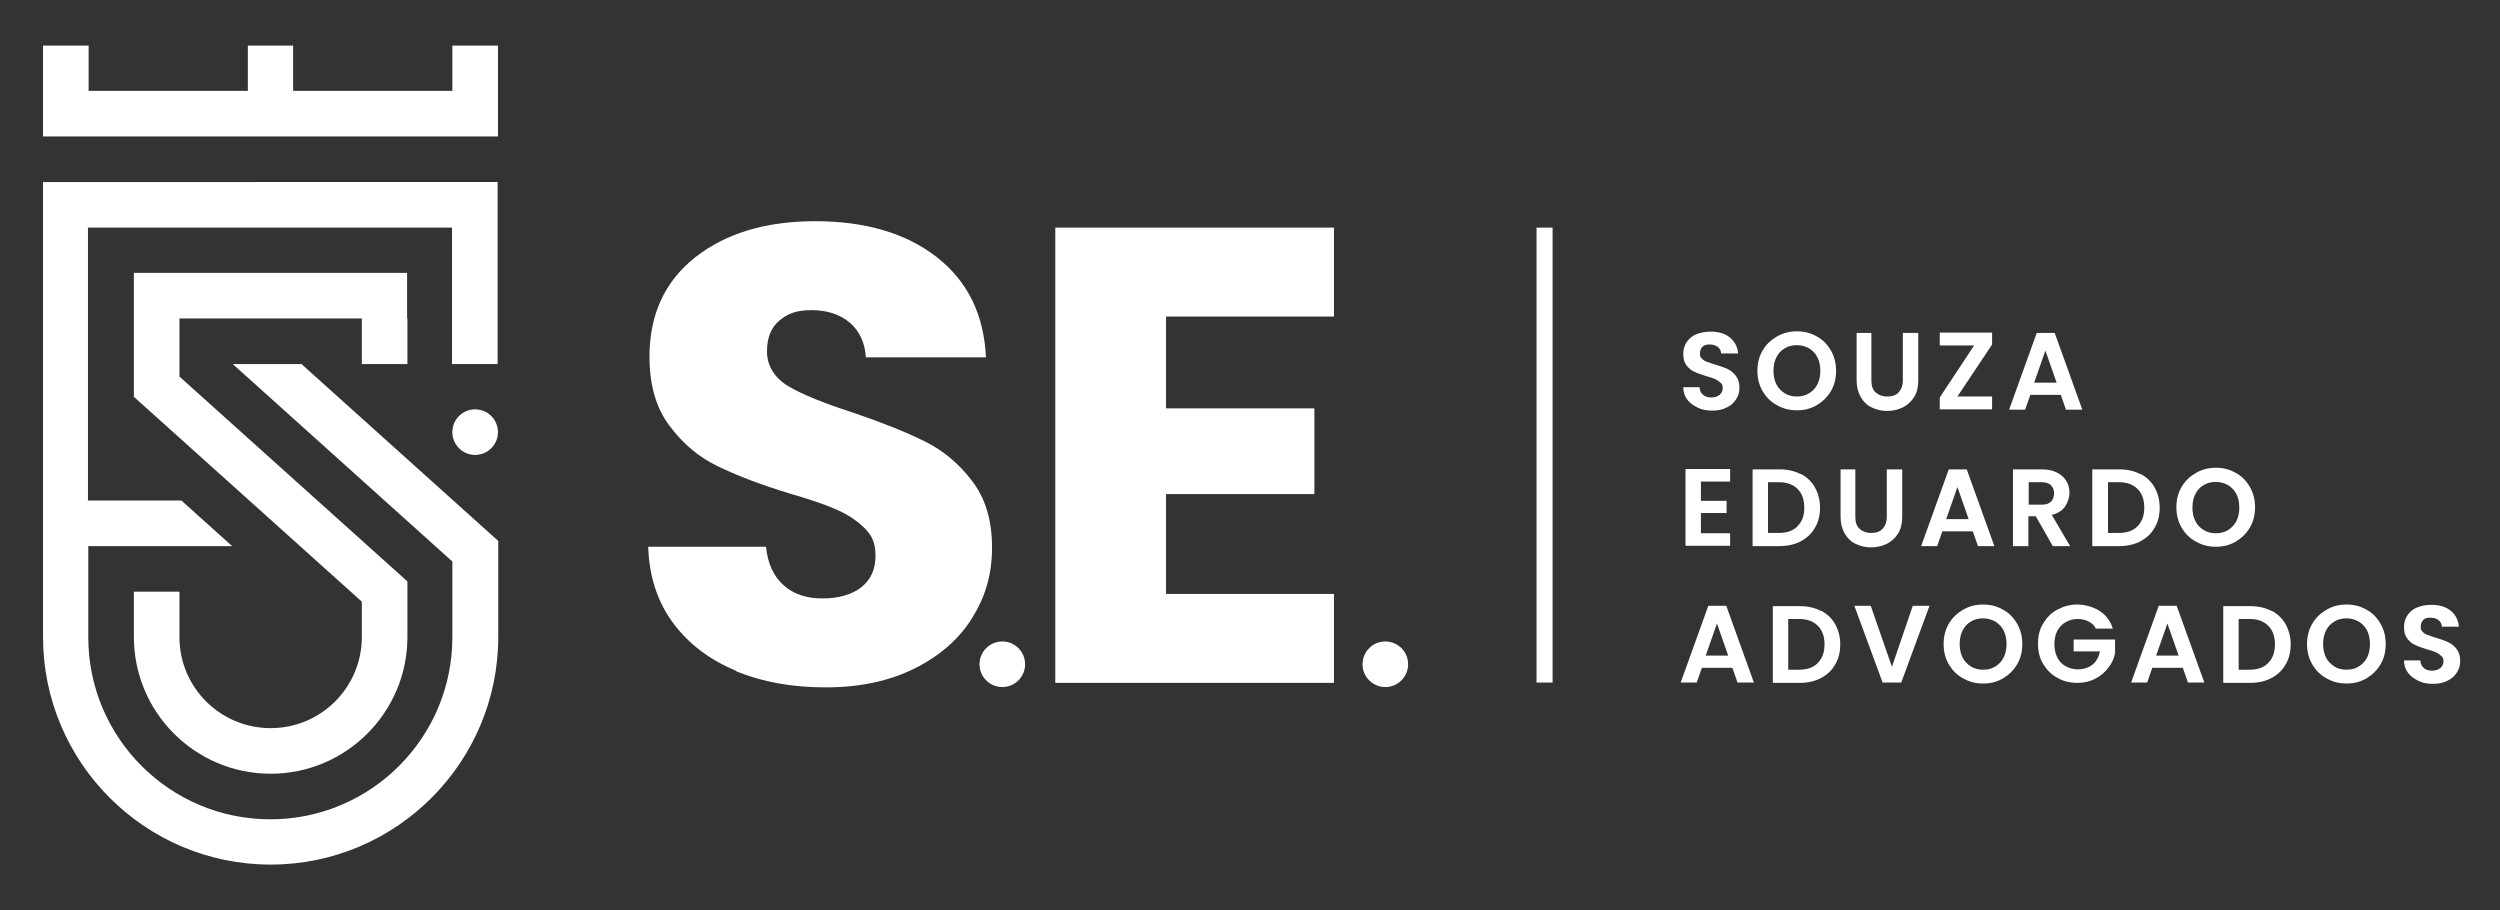 <svg xmlns="http://www.w3.org/2000/svg" id="CONTEUDO" viewBox="0 0 778.7 283.5"><rect x="0" y="0" width="778.7" height="283.5" fill="#333333" stroke="none"/><defs><style>      .cls-1 {        fill: #fff;        stroke-width: 0px;      }    </style></defs><circle class="cls-1" cx="312.2" cy="206.9" r="7.1"></circle><circle class="cls-1" cx="431.5" cy="206.9" r="7.1"></circle><rect class="cls-1" x="478.6" y="70.9" width="5" height="141.7"></rect><circle class="cls-1" cx="148" cy="134.6" r="7.1"></circle><path class="cls-1" d="M55.9,117.3v-18.1h56.8v14.2h14.2v-14.2h-.1v-14.2H41.7v14.2h0v16.6h0v7.8l71,63.8v11c0,15.7-12.7,28.4-28.4,28.4s-28.4-12.7-28.4-28.3h0v-14.2h-14.2v14.1h0c0,23.5,19.1,42.6,42.6,42.6s42.6-19.1,42.6-42.6v-17.3l-71-63.8Z"></path><polygon class="cls-1" points="140.9 14.2 140.9 28.3 91.3 28.3 91.3 14.2 77.2 14.2 77.2 28.3 27.6 28.3 27.6 14.2 13.4 14.2 13.4 28.3 13.4 42.5 13.4 42.5 155.1 42.5 155.1 14.2 140.9 14.2"></polygon><path class="cls-1" d="M93.7,113.4h-21.2l68.4,61.5v23.6c0,31.3-25.4,56.7-56.7,56.7s-56.7-25.4-56.7-56.7v-28.4h44.8l-15.8-14.2h-29.1v-85h113.4v42.5h14.2v-56.7s0,0,0,0H13.4v141.2h0v.5c0,39.1,31.8,70.9,70.9,70.9s70.9-31.8,70.9-70.9v-29.9l-61.4-55.2Z"></path><g><path class="cls-1" d="M539.6,208h-9.5l-1.6,4.6h-5l8.6-23.9h5.6l8.6,23.9h-5.1l-1.6-4.6ZM538.3,204.2l-3.5-10-3.5,10h6.9Z"></path><path class="cls-1" d="M567.2,190.2c1.9,1,3.4,2.4,4.4,4.2,1,1.8,1.6,3.9,1.6,6.3s-.5,4.5-1.6,6.3c-1,1.8-2.5,3.2-4.4,4.2-1.9,1-4.1,1.5-6.6,1.5h-8.4v-23.9h8.4c2.5,0,4.7.5,6.6,1.5ZM566.2,206.5c1.4-1.4,2.1-3.3,2.1-5.8s-.7-4.4-2.1-5.8-3.3-2.1-5.8-2.1h-3.4v15.8h3.4c2.5,0,4.5-.7,5.8-2.1Z"></path><path class="cls-1" d="M601,188.7l-8.8,23.9h-5.8l-8.8-23.9h5.1l6.6,19,6.5-19h5.1Z"></path><path class="cls-1" d="M611.5,211.3c-1.9-1-3.4-2.5-4.5-4.4-1.1-1.9-1.6-4-1.6-6.3s.5-4.4,1.6-6.3c1.1-1.9,2.6-3.3,4.5-4.4s3.9-1.6,6.2-1.6,4.3.5,6.2,1.6c1.9,1,3.3,2.5,4.4,4.4s1.6,4,1.6,6.3-.5,4.5-1.6,6.3c-1.1,1.9-2.6,3.3-4.4,4.4-1.9,1.1-3.9,1.6-6.2,1.6s-4.3-.5-6.2-1.6ZM621.5,207.6c1.1-.7,2-1.6,2.6-2.8.6-1.2.9-2.6.9-4.2s-.3-3-.9-4.2c-.6-1.2-1.5-2.1-2.6-2.8-1.1-.6-2.4-1-3.8-1s-2.7.3-3.8,1c-1.1.6-2,1.6-2.6,2.8s-.9,2.6-.9,4.2.3,3,.9,4.2,1.5,2.1,2.6,2.8c1.1.7,2.4,1,3.8,1s2.7-.3,3.8-1Z"></path><path class="cls-1" d="M652.9,195.9c-.5-1-1.3-1.8-2.3-2.3s-2.1-.8-3.4-.8-2.7.3-3.8,1c-1.1.6-2,1.6-2.6,2.7-.6,1.2-.9,2.6-.9,4.1s.3,3,.9,4.2,1.5,2.1,2.6,2.7c1.1.6,2.4,1,3.9,1s3.3-.5,4.5-1.5c1.2-1,1.9-2.3,2.3-4.1h-8.2v-3.7h12.9v4.2c-.3,1.7-1,3.2-2.1,4.6-1.1,1.4-2.4,2.6-4.1,3.4-1.7.9-3.5,1.3-5.6,1.3s-4.4-.5-6.2-1.6c-1.9-1-3.3-2.5-4.4-4.3s-1.6-3.9-1.6-6.3.5-4.5,1.6-6.3,2.5-3.3,4.4-4.3c1.9-1,3.9-1.6,6.2-1.6s5,.7,7,2c2,1.3,3.4,3.2,4.1,5.5h-5.5Z"></path><path class="cls-1" d="M679.9,208h-9.5l-1.6,4.6h-5l8.6-23.9h5.6l8.6,23.9h-5.1l-1.6-4.6ZM678.6,204.2l-3.5-10-3.5,10h6.9Z"></path><path class="cls-1" d="M707.5,190.2c1.9,1,3.4,2.4,4.4,4.2,1,1.8,1.6,3.9,1.6,6.3s-.5,4.5-1.6,6.3c-1,1.8-2.5,3.2-4.4,4.2-1.9,1-4.1,1.5-6.6,1.5h-8.4v-23.9h8.4c2.5,0,4.7.5,6.6,1.5ZM706.5,206.5c1.4-1.4,2.1-3.3,2.1-5.8s-.7-4.4-2.1-5.8-3.3-2.1-5.8-2.1h-3.4v15.8h3.4c2.5,0,4.5-.7,5.8-2.1Z"></path><path class="cls-1" d="M724.7,211.3c-1.9-1-3.4-2.5-4.5-4.4-1.1-1.9-1.6-4-1.6-6.3s.5-4.4,1.6-6.3c1.1-1.9,2.6-3.3,4.5-4.4s3.9-1.6,6.2-1.6,4.3.5,6.2,1.6c1.9,1,3.3,2.5,4.4,4.4s1.6,4,1.6,6.3-.5,4.5-1.6,6.3c-1.1,1.9-2.6,3.3-4.4,4.4-1.9,1.1-3.9,1.6-6.2,1.6s-4.3-.5-6.2-1.6ZM734.7,207.6c1.1-.7,2-1.6,2.6-2.8.6-1.2.9-2.6.9-4.2s-.3-3-.9-4.2c-.6-1.2-1.5-2.1-2.6-2.8-1.1-.6-2.4-1-3.8-1s-2.7.3-3.8,1c-1.1.6-2,1.6-2.6,2.8s-.9,2.6-.9,4.2.3,3,.9,4.2,1.5,2.1,2.6,2.8c1.1.7,2.4,1,3.8,1s2.7-.3,3.8-1Z"></path><path class="cls-1" d="M753.2,212c-1.3-.6-2.4-1.4-3.2-2.5-.8-1.1-1.2-2.3-1.2-3.8h5.1c0,1,.4,1.8,1,2.3.6.6,1.5.9,2.6.9s2-.3,2.6-.8c.6-.5,1-1.2,1-2.1s-.2-1.3-.7-1.7-1-.8-1.6-1.1c-.7-.3-1.5-.6-2.7-.9-1.6-.5-2.8-.9-3.8-1.4-1-.4-1.8-1.1-2.5-2-.7-.9-1-2.1-1-3.6s.4-2.6,1.1-3.7c.7-1,1.7-1.9,3-2.4s2.7-.8,4.4-.8c2.5,0,4.5.6,6,1.8,1.5,1.2,2.4,2.9,2.6,5h-5.3c0-.8-.4-1.5-1-2s-1.5-.8-2.6-.8-1.7.2-2.2.7-.8,1.2-.8,2.1.2,1.2.6,1.6.9.8,1.6,1,1.5.6,2.7.9c1.6.5,2.8.9,3.8,1.4,1,.5,1.8,1.1,2.5,2.1.7.9,1.1,2.1,1.1,3.6s-.3,2.5-1,3.6c-.7,1.1-1.6,2-2.9,2.6-1.3.7-2.8,1-4.6,1s-3.2-.3-4.5-.9Z"></path></g><g><path class="cls-1" d="M529.8,150v6h8v3.8h-8v6.3h9.1v3.9h-13.9v-23.9h13.9v3.9h-9.1Z"></path><path class="cls-1" d="M560.9,147.6c1.9,1,3.4,2.4,4.4,4.2,1,1.8,1.6,3.9,1.6,6.3s-.5,4.5-1.6,6.3c-1,1.8-2.5,3.2-4.4,4.2-1.9,1-4.1,1.5-6.6,1.5h-8.4v-23.9h8.4c2.5,0,4.7.5,6.6,1.5ZM559.9,163.9c1.4-1.4,2.1-3.3,2.1-5.8s-.7-4.4-2.1-5.8-3.3-2.1-5.8-2.1h-3.4v15.8h3.4c2.5,0,4.5-.7,5.8-2.1Z"></path><path class="cls-1" d="M577.9,146.2v14.8c0,1.6.4,2.9,1.3,3.7s2,1.3,3.6,1.3,2.8-.4,3.6-1.3,1.3-2.1,1.3-3.7v-14.8h4.8v14.8c0,2-.4,3.8-1.3,5.2-.9,1.4-2.1,2.5-3.5,3.2-1.5.7-3.1,1.1-4.9,1.1s-3.4-.4-4.8-1.1c-1.5-.7-2.6-1.8-3.4-3.2-.8-1.4-1.3-3.1-1.3-5.2v-14.8h4.8Z"></path><path class="cls-1" d="M614.5,165.5h-9.5l-1.6,4.6h-5l8.6-23.9h5.6l8.6,23.9h-5.1l-1.6-4.6ZM613.2,161.7l-3.5-10-3.5,10h6.9Z"></path><path class="cls-1" d="M639.4,170.1l-5.3-9.3h-2.3v9.3h-4.8v-23.9h9c1.8,0,3.4.3,4.7,1,1.3.7,2.3,1.5,2.9,2.6.7,1.1,1,2.3,1,3.7s-.5,3-1.4,4.3c-.9,1.3-2.3,2.1-4.1,2.6l5.7,9.7h-5.5ZM631.9,157.2h4c1.3,0,2.3-.3,2.9-.9.6-.6,1-1.5,1-2.6s-.3-1.9-1-2.6c-.6-.6-1.6-.9-2.9-.9h-4v7Z"></path><path class="cls-1" d="M666.7,147.6c1.9,1,3.4,2.4,4.4,4.2,1,1.8,1.6,3.9,1.6,6.3s-.5,4.5-1.6,6.3c-1,1.8-2.5,3.2-4.4,4.2-1.9,1-4.1,1.5-6.6,1.5h-8.4v-23.9h8.4c2.5,0,4.7.5,6.6,1.5ZM665.8,163.9c1.4-1.4,2.1-3.3,2.1-5.8s-.7-4.4-2.1-5.8-3.3-2.1-5.8-2.1h-3.4v15.8h3.4c2.5,0,4.5-.7,5.8-2.1Z"></path><path class="cls-1" d="M684,168.7c-1.9-1-3.4-2.5-4.5-4.4-1.1-1.9-1.6-4-1.6-6.3s.5-4.4,1.6-6.3c1.1-1.9,2.6-3.3,4.5-4.4s3.9-1.6,6.2-1.6,4.3.5,6.2,1.6c1.9,1,3.3,2.5,4.4,4.4s1.6,4,1.6,6.3-.5,4.5-1.6,6.3c-1.1,1.9-2.6,3.3-4.4,4.4-1.9,1.1-3.9,1.6-6.2,1.6s-4.3-.5-6.2-1.6ZM694,165.1c1.1-.7,2-1.6,2.6-2.8.6-1.2.9-2.6.9-4.2s-.3-3-.9-4.2c-.6-1.2-1.5-2.1-2.6-2.8-1.1-.6-2.4-1-3.8-1s-2.7.3-3.8,1c-1.1.6-2,1.6-2.6,2.8s-.9,2.6-.9,4.2.3,3,.9,4.2,1.5,2.1,2.6,2.8c1.1.7,2.4,1,3.8,1s2.7-.3,3.8-1Z"></path></g><g><path class="cls-1" d="M528.7,126.9c-1.3-.6-2.4-1.4-3.2-2.5-.8-1.1-1.2-2.3-1.2-3.8h5.1c0,1,.4,1.8,1,2.3.6.6,1.5.9,2.6.9s2-.3,2.6-.8c.6-.5,1-1.2,1-2.1s-.2-1.3-.7-1.7-1-.8-1.6-1.1c-.7-.3-1.5-.6-2.7-.9-1.6-.5-2.8-.9-3.8-1.4-1-.4-1.8-1.1-2.5-2-.7-.9-1-2.1-1-3.6s.4-2.6,1.1-3.7c.7-1,1.7-1.9,3-2.4s2.7-.8,4.4-.8c2.5,0,4.5.6,6,1.8,1.5,1.2,2.4,2.9,2.6,5h-5.3c0-.8-.4-1.5-1-2s-1.5-.8-2.6-.8-1.7.2-2.2.7-.8,1.2-.8,2.1.2,1.2.6,1.6.9.8,1.6,1,1.5.6,2.7.9c1.6.5,2.8.9,3.8,1.4,1,.5,1.8,1.1,2.5,2.1.7.9,1.1,2.1,1.1,3.6s-.3,2.5-1,3.6c-.7,1.1-1.6,2-2.9,2.6-1.3.7-2.8,1-4.6,1s-3.2-.3-4.5-.9Z"></path><path class="cls-1" d="M553.5,126.2c-1.9-1-3.4-2.5-4.5-4.4-1.1-1.9-1.6-4-1.6-6.3s.5-4.4,1.6-6.3c1.1-1.9,2.6-3.3,4.5-4.4s3.9-1.6,6.2-1.6,4.3.5,6.2,1.6c1.9,1,3.3,2.5,4.4,4.4s1.6,4,1.6,6.3-.5,4.5-1.6,6.3c-1.1,1.9-2.6,3.3-4.4,4.4-1.9,1.1-3.9,1.6-6.2,1.6s-4.3-.5-6.2-1.6ZM563.5,122.5c1.1-.7,2-1.6,2.6-2.8.6-1.2.9-2.6.9-4.2s-.3-3-.9-4.2c-.6-1.2-1.5-2.1-2.6-2.8-1.1-.6-2.4-1-3.8-1s-2.7.3-3.8,1c-1.1.6-2,1.6-2.6,2.8s-.9,2.6-.9,4.2.3,3,.9,4.2,1.5,2.1,2.6,2.8c1.1.7,2.4,1,3.8,1s2.7-.3,3.8-1Z"></path><path class="cls-1" d="M582.9,103.7v14.8c0,1.6.4,2.9,1.3,3.7s2,1.3,3.6,1.3,2.8-.4,3.6-1.3,1.3-2.1,1.3-3.7v-14.8h4.8v14.8c0,2-.4,3.8-1.3,5.2-.9,1.4-2.1,2.5-3.5,3.2-1.5.7-3.1,1.1-4.9,1.1s-3.4-.4-4.8-1.1c-1.5-.7-2.6-1.8-3.4-3.2-.8-1.4-1.3-3.1-1.3-5.2v-14.8h4.8Z"></path><path class="cls-1" d="M609.7,123.5h10.8v4h-16.3v-3.7l10.7-16.2h-10.7v-4h16.3v3.7l-10.8,16.2Z"></path><path class="cls-1" d="M641.9,123h-9.5l-1.6,4.6h-5l8.6-23.9h5.6l8.6,23.9h-5.1l-1.6-4.6ZM640.6,119.2l-3.5-10-3.5,10h6.9Z"></path></g><g><path class="cls-1" d="M229.4,209c-8.2-3.4-14.8-8.3-19.7-14.9-4.9-6.6-7.5-14.5-7.8-23.8h36.7c.5,5.2,2.4,9.3,5.5,12,3.1,2.8,7.1,4.1,12.1,4.1s9.2-1.2,12.1-3.5c3-2.4,4.4-5.6,4.4-9.8s-1.2-6.4-3.5-8.7c-2.4-2.3-5.2-4.2-8.7-5.7-3.4-1.5-8.3-3.2-14.6-5-9.2-2.8-16.6-5.7-22.4-8.5-5.8-2.8-10.8-7-14.9-12.5-4.2-5.5-6.3-12.7-6.3-21.6,0-13.2,4.8-23.5,14.3-31,9.6-7.5,22-11.2,37.4-11.2s28.2,3.7,37.8,11.2c9.6,7.5,14.7,17.9,15.3,31.2h-37.4c-.3-4.6-2-8.2-5-10.8-3.1-2.6-7.1-3.9-11.9-3.9s-7.5,1.1-10.1,3.3c-2.6,2.2-3.8,5.4-3.8,9.6s2.2,8.1,6.5,10.7c4.3,2.6,11,5.3,20.2,8.3,9.2,3.1,16.6,6.1,22.3,8.9,5.7,2.8,10.7,6.9,14.8,12.3,4.2,5.4,6.3,12.3,6.3,20.8s-2.1,15.4-6.2,22c-4.1,6.6-10.1,11.8-17.9,15.7-7.8,3.9-17,5.9-27.7,5.9s-19.7-1.7-27.9-5Z"></path><path class="cls-1" d="M363.2,98.5v28.7h46.2v26.7h-46.2v31.1h52.3v27.7h-86.8V70.9h86.8v27.7h-52.3Z"></path></g></svg>